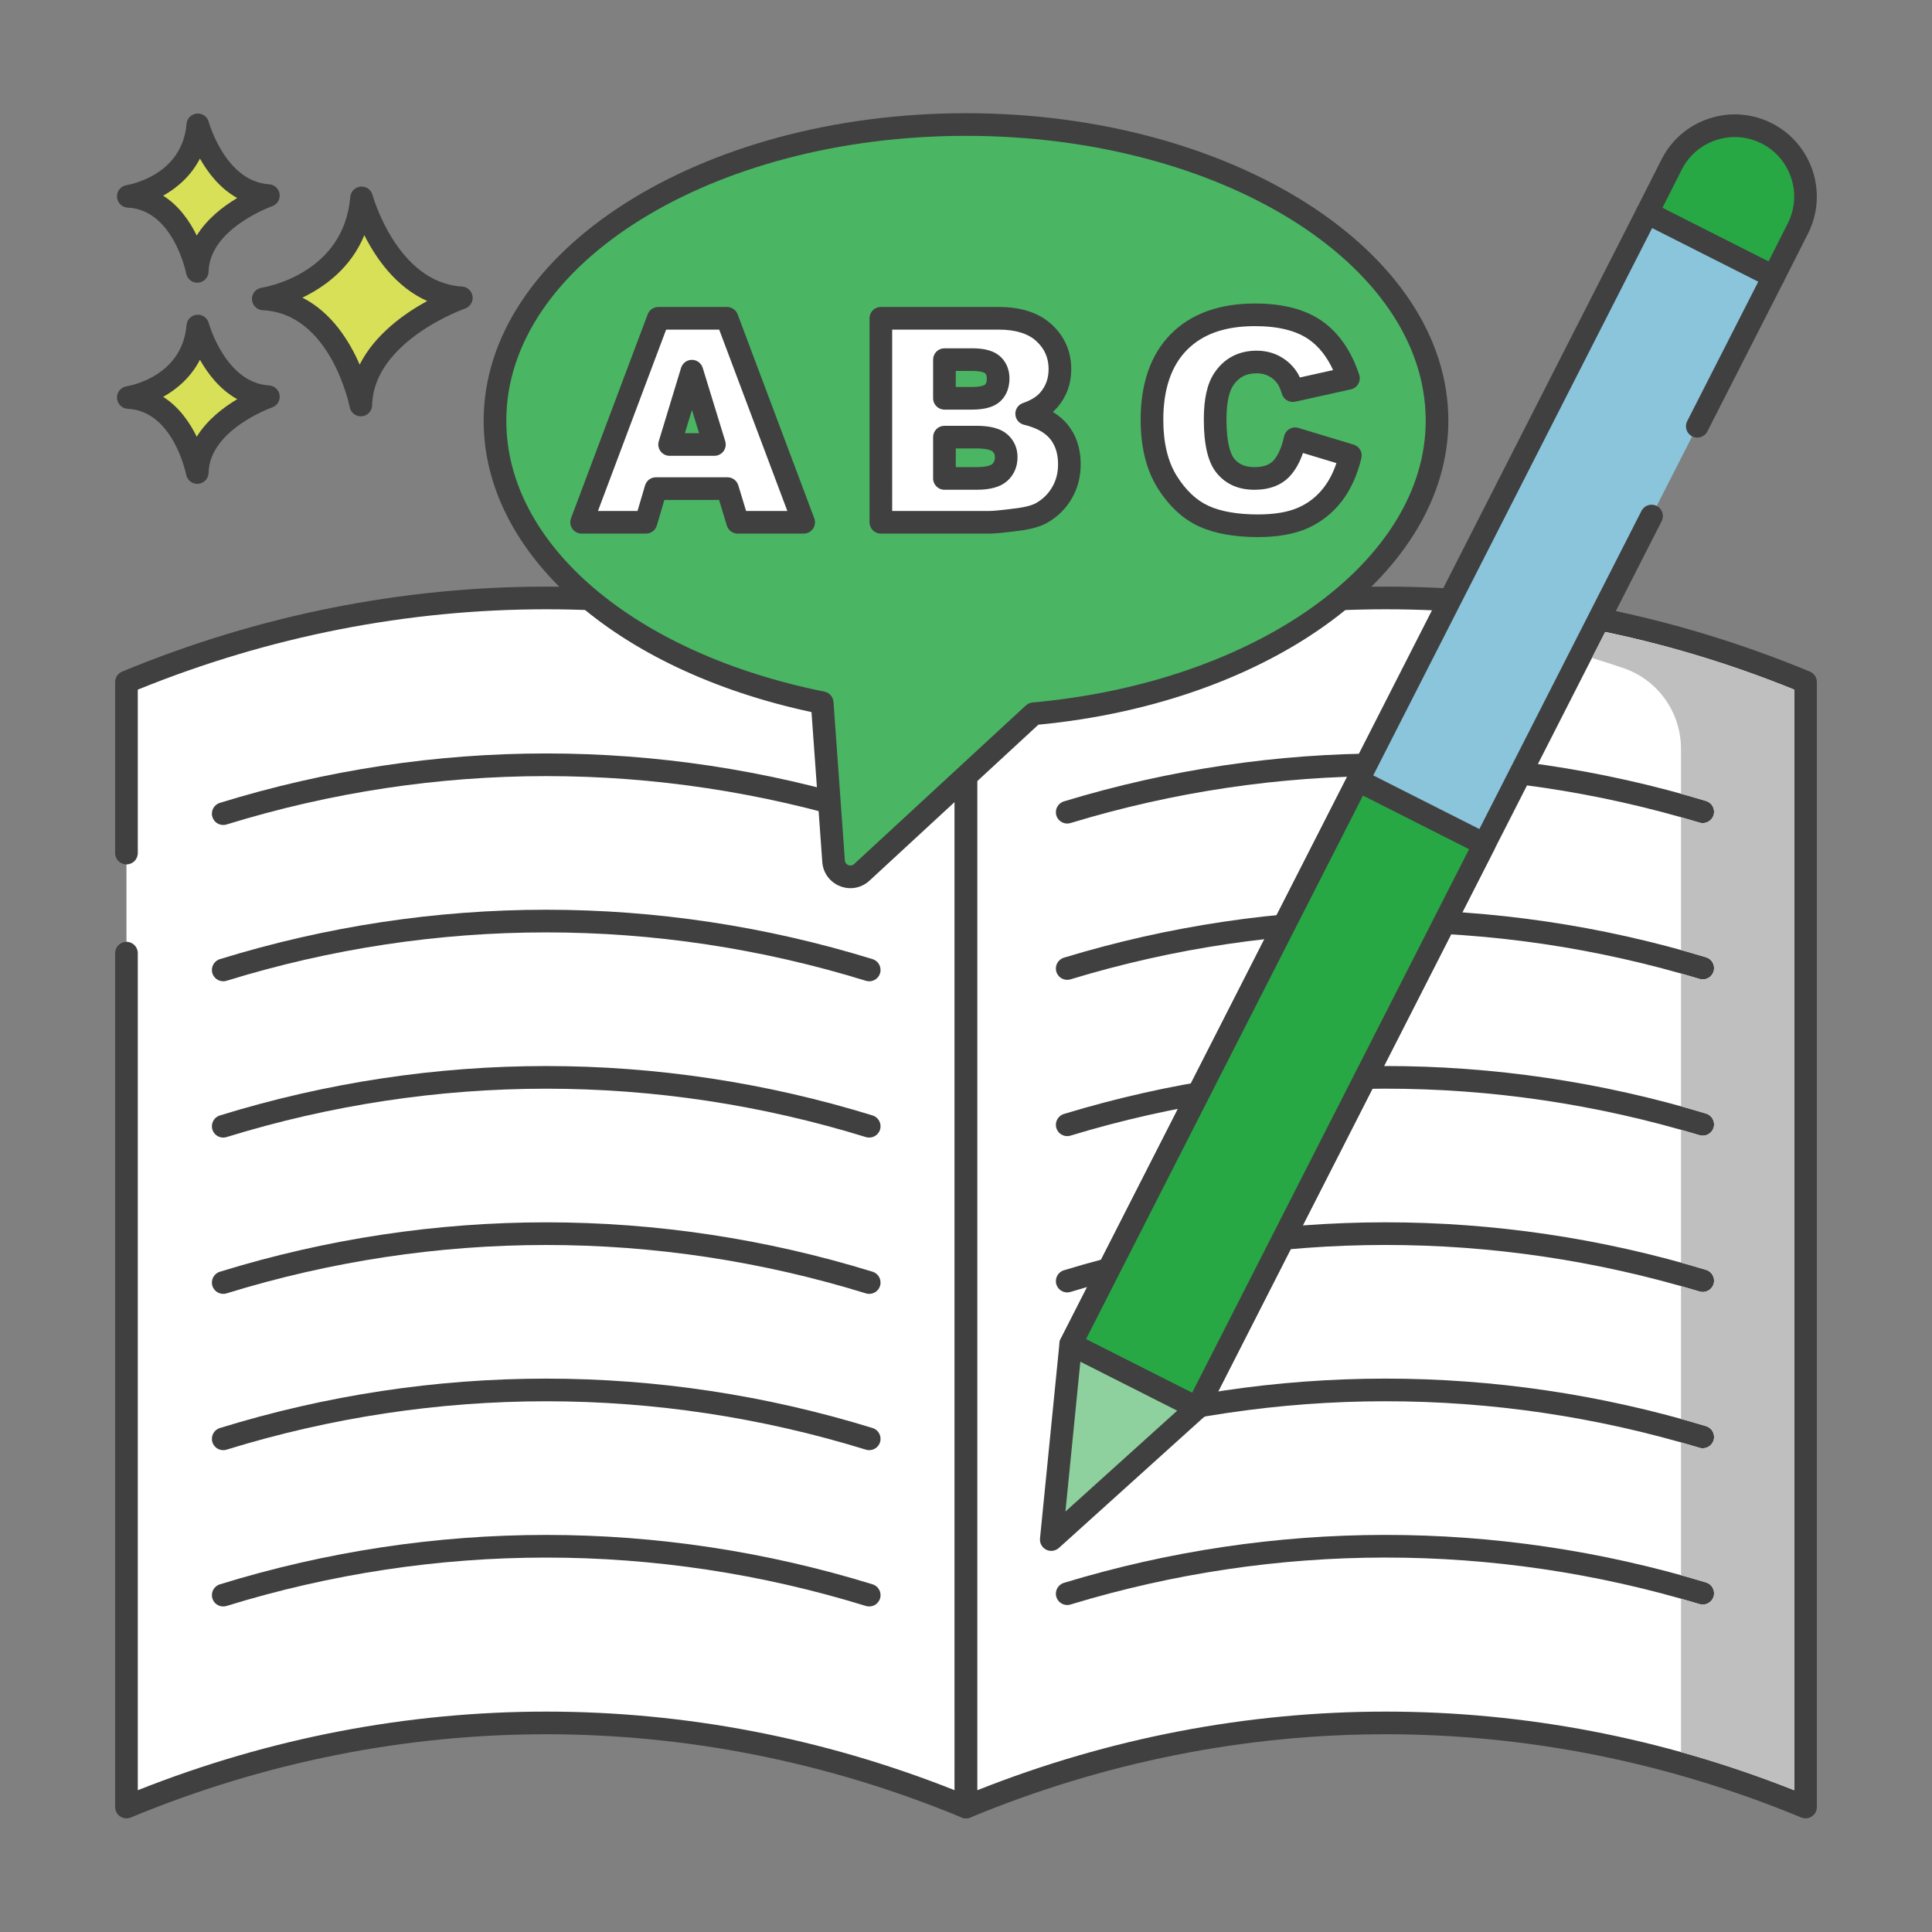 <?xml version="1.0" encoding="UTF-8" standalone="no"?>
<!-- Generator: Adobe Illustrator 22.0.0, SVG Export Plug-In . SVG Version: 6.00 Build 0)  -->

<svg
   version="1.1"
   x="0px"
   y="0px"
   viewBox="0 0 256 256"
   style="enable-background:new 0 0 256 256;"
   xml:space="preserve"
   id="svg3420"
   sodipodi:docname="nlp.svg"
   inkscape:version="1.2.2 (b0a8486541, 2022-12-01)"
   xmlns:inkscape="http://www.inkscape.org/namespaces/inkscape"
   xmlns:sodipodi="http://sodipodi.sourceforge.net/DTD/sodipodi-0.dtd"
   xmlns="http://www.w3.org/2000/svg"
   xmlns:svg="http://www.w3.org/2000/svg"><rect x="0" y="0" width="256" height="256" fill="#808080" stroke="none"/><defs
   id="defs3424" /><sodipodi:namedview
   id="namedview3422"
   pagecolor="#ffffff"
   bordercolor="#000000"
   borderopacity="0.25"
   inkscape:showpageshadow="2"
   inkscape:pageopacity="0.0"
   inkscape:pagecheckerboard="0"
   inkscape:deskcolor="#d1d1d1"
   showgrid="false"
   inkscape:zoom="7.2721008"
   inkscape:cx="100.38365"
   inkscape:cy="31.558969"
   inkscape:window-width="1878"
   inkscape:window-height="1028"
   inkscape:window-x="42"
   inkscape:window-y="20"
   inkscape:window-maximized="1"
   inkscape:current-layer="g3417" />
<style
   type="text/css"
   id="style3242">
	.st0{display:none;}
	.st1{display:inline;}
	.st2{fill:none;stroke:#6B1D1D;stroke-width:0.5;stroke-miterlimit:10;}
	.st3{fill:#3A312A;}
	.st4{fill:#87796F;}
	.st5{fill:#D5DE58;}
	.st6{fill:#695B51;}
	.st7{fill:#FCE8CB;}
	.st8{fill:#F16C7A;}
	.st9{fill:#8AC6DD;}
	.st10{fill:#DECAAD;}
	.st11{fill:#D6DF58;}
	.st12{fill-rule:evenodd;clip-rule:evenodd;fill:#FCE8CB;}
	.st13{fill:#F5978A;}
	.st14{fill:#D7E057;}
	.st15{fill-rule:evenodd;clip-rule:evenodd;fill:#87796F;}
	.st16{fill:#6CA8BF;}
	.st17{fill:#B9C239;}
	.st18{fill:#D34E5C;}
	.st19{fill:#FAE6CA;}
	.st20{fill:#F8E4C8;}
	.st21{fill:#8AC5DC;}
	.st22{fill:#EF6D7A;}
	.st23{fill:#EB6E7A;}
	.st24{fill:#89C4DB;}
	.st25{fill-rule:evenodd;clip-rule:evenodd;fill:#F16C7A;}
	.st26{fill:#F7E3C7;}
	.st27{fill:#F6E2C6;}
	.st28{fill:#ED6E7A;}
	.st29{fill:#8AC3DA;}
	.st30{fill:#D5DC57;}
	.st31{fill-rule:evenodd;clip-rule:evenodd;fill:#D7E057;}
	.st32{fill-rule:evenodd;clip-rule:evenodd;fill:#F8E4C8;}
	.st33{fill:#D4DB56;}
	.st34{fill:#F59689;}
	.st35{fill:#DDC9AC;}
	.st36{fill:#D24E5C;}
	.st37{fill:#6A5C52;}
	.st38{fill:#6CA6BE;}
	.st39{fill:#B8C136;}
	.st40{fill-rule:evenodd;clip-rule:evenodd;fill:#FAE6CA;}
</style>
<g
   id="Layer_2"
   class="st0">
	<g
   class="st1"
   id="g3336">
		<g
   id="g3288">
			<line
   class="st2"
   x1="0"
   y1="4.829"
   x2="256"
   y2="4.829"
   id="line3244" />
			<line
   class="st2"
   x1="0"
   y1="16.56"
   x2="256"
   y2="16.56"
   id="line3246" />
			<line
   class="st2"
   x1="0"
   y1="28.29"
   x2="256"
   y2="28.29"
   id="line3248" />
			<line
   class="st2"
   x1="0"
   y1="40.021"
   x2="256"
   y2="40.021"
   id="line3250" />
			<line
   class="st2"
   x1="0"
   y1="51.751"
   x2="256"
   y2="51.751"
   id="line3252" />
			<line
   class="st2"
   x1="0"
   y1="63.482"
   x2="256"
   y2="63.482"
   id="line3254" />
			<line
   class="st2"
   x1="0"
   y1="75.213"
   x2="256"
   y2="75.213"
   id="line3256" />
			<line
   class="st2"
   x1="0"
   y1="86.943"
   x2="256"
   y2="86.943"
   id="line3258" />
			<line
   class="st2"
   x1="0"
   y1="98.674"
   x2="256"
   y2="98.674"
   id="line3260" />
			<line
   class="st2"
   x1="0"
   y1="110.404"
   x2="256"
   y2="110.404"
   id="line3262" />
			<line
   class="st2"
   x1="0"
   y1="122.135"
   x2="256"
   y2="122.135"
   id="line3264" />
			<line
   class="st2"
   x1="0"
   y1="133.865"
   x2="256"
   y2="133.865"
   id="line3266" />
			<line
   class="st2"
   x1="0"
   y1="145.596"
   x2="256"
   y2="145.596"
   id="line3268" />
			<line
   class="st2"
   x1="0"
   y1="157.326"
   x2="256"
   y2="157.326"
   id="line3270" />
			<line
   class="st2"
   x1="0"
   y1="169.057"
   x2="256"
   y2="169.057"
   id="line3272" />
			<line
   class="st2"
   x1="0"
   y1="180.788"
   x2="256"
   y2="180.788"
   id="line3274" />
			<line
   class="st2"
   x1="0"
   y1="192.518"
   x2="256"
   y2="192.518"
   id="line3276" />
			<line
   class="st2"
   x1="0"
   y1="204.249"
   x2="256"
   y2="204.249"
   id="line3278" />
			<line
   class="st2"
   x1="0"
   y1="215.979"
   x2="256"
   y2="215.979"
   id="line3280" />
			<line
   class="st2"
   x1="0"
   y1="227.71"
   x2="256"
   y2="227.71"
   id="line3282" />
			<line
   class="st2"
   x1="0"
   y1="239.44"
   x2="256"
   y2="239.44"
   id="line3284" />
			<line
   class="st2"
   x1="0"
   y1="251.171"
   x2="256"
   y2="251.171"
   id="line3286" />
		</g>
		<g
   id="g3334">
			<line
   class="st2"
   x1="251.171"
   y1="0"
   x2="251.171"
   y2="256"
   id="line3290" />
			<line
   class="st2"
   x1="239.44"
   y1="0"
   x2="239.44"
   y2="256"
   id="line3292" />
			<line
   class="st2"
   x1="227.71"
   y1="0"
   x2="227.71"
   y2="256"
   id="line3294" />
			<line
   class="st2"
   x1="215.979"
   y1="0"
   x2="215.979"
   y2="256"
   id="line3296" />
			<line
   class="st2"
   x1="204.249"
   y1="0"
   x2="204.249"
   y2="256"
   id="line3298" />
			<line
   class="st2"
   x1="192.518"
   y1="0"
   x2="192.518"
   y2="256"
   id="line3300" />
			<line
   class="st2"
   x1="180.787"
   y1="0"
   x2="180.787"
   y2="256"
   id="line3302" />
			<line
   class="st2"
   x1="169.057"
   y1="0"
   x2="169.057"
   y2="256"
   id="line3304" />
			<line
   class="st2"
   x1="157.326"
   y1="0"
   x2="157.326"
   y2="256"
   id="line3306" />
			<line
   class="st2"
   x1="145.596"
   y1="0"
   x2="145.596"
   y2="256"
   id="line3308" />
			<line
   class="st2"
   x1="133.865"
   y1="0"
   x2="133.865"
   y2="256"
   id="line3310" />
			<line
   class="st2"
   x1="122.135"
   y1="0"
   x2="122.135"
   y2="256"
   id="line3312" />
			<line
   class="st2"
   x1="110.404"
   y1="0"
   x2="110.404"
   y2="256"
   id="line3314" />
			<line
   class="st2"
   x1="98.674"
   y1="0"
   x2="98.674"
   y2="256"
   id="line3316" />
			<line
   class="st2"
   x1="86.943"
   y1="0"
   x2="86.943"
   y2="256"
   id="line3318" />
			<line
   class="st2"
   x1="75.212"
   y1="0"
   x2="75.212"
   y2="256"
   id="line3320" />
			<line
   class="st2"
   x1="63.482"
   y1="0"
   x2="63.482"
   y2="256"
   id="line3322" />
			<line
   class="st2"
   x1="51.751"
   y1="0"
   x2="51.751"
   y2="256"
   id="line3324" />
			<line
   class="st2"
   x1="40.021"
   y1="0"
   x2="40.021"
   y2="256"
   id="line3326" />
			<line
   class="st2"
   x1="28.29"
   y1="0"
   x2="28.29"
   y2="256"
   id="line3328" />
			<line
   class="st2"
   x1="16.56"
   y1="0"
   x2="16.56"
   y2="256"
   id="line3330" />
			<line
   class="st2"
   x1="4.829"
   y1="0"
   x2="4.829"
   y2="256"
   id="line3332" />
		</g>
	</g>
</g>
<g
   id="Layer_1">
	<g
   id="g3417">
		<path
   class="st19"
   d="M16.757,126.295V239.44c35.613-14.751,75.628-14.751,111.241,0V90.375    c-35.613-14.752-75.628-14.752-111.241,0v22.664V126.295z"
   id="path3339"
   style="fill:#ffffff" />
		<path
   class="st3"
   d="M127.998,240.94c-0.194,0-0.389-0.038-0.574-0.114c-35.497-14.704-74.596-14.704-110.093,0    c-0.464,0.191-0.992,0.14-1.408-0.139c-0.416-0.278-0.666-0.746-0.666-1.247V126.295c0-0.829,0.671-1.5,1.5-1.5    c0.829,0,1.5,0.671,1.5,1.5v110.918c34.989-13.889,73.252-13.889,108.241,0V91.381c-34.942-14.198-73.299-14.198-108.241,0v21.658    c0,0.829-0.671,1.5-1.5,1.5c-0.829,0-1.5-0.671-1.5-1.5V90.375c0-0.607,0.365-1.154,0.926-1.386    c36.238-15.011,76.151-15.011,112.39,0c0.56,0.232,0.925,0.779,0.925,1.386V239.44c0,0.501-0.25,0.969-0.666,1.247    C128.581,240.855,128.291,240.94,127.998,240.94z"
   id="path3341"
   style="fill:#404040" />
		<path
   class="st19"
   d="M239.243,90.375c-35.613-14.752-75.628-14.752-111.241,0c0,49.689,0,99.377,0,149.065    c35.613-14.751,75.628-14.751,111.241,0C239.243,189.752,239.243,140.064,239.243,90.375z"
   id="path3343"
   style="fill:#ffffff" />
		<path
   class="st3"
   d="M239.243,240.94c-0.194,0-0.39-0.038-0.574-0.114c-35.495-14.703-74.595-14.704-110.093,0    c-0.464,0.191-0.991,0.14-1.408-0.139c-0.417-0.278-0.667-0.746-0.667-1.247V90.375c0-0.607,0.365-1.154,0.926-1.386    c36.241-15.011,76.153-15.01,112.39,0c0.561,0.232,0.926,0.779,0.926,1.386V239.44c0,0.501-0.25,0.969-0.667,1.247    C239.826,240.855,239.535,240.94,239.243,240.94z M129.502,91.381v145.832c34.989-13.889,73.252-13.888,108.241,0V91.381    C202.801,77.183,164.444,77.183,129.502,91.381z"
   id="path3345"
   style="fill:#404040" />
		<path
   class="st3"
   d="M29.577,212.865c-0.641,0-1.234-0.414-1.433-1.058c-0.245-0.791,0.199-1.631,0.991-1.875    c28.282-8.728,58.188-8.727,86.484-0.001c0.792,0.244,1.236,1.084,0.992,1.876c-0.244,0.792-1.085,1.237-1.875,0.992    c-27.718-8.549-57.012-8.548-84.716-0.001C29.873,212.843,29.724,212.865,29.577,212.865z"
   id="path3347"
   style="fill:#404040" />
		<path
   class="st3"
   d="M141.409,212.672c-0.643,0-1.237-0.417-1.435-1.064c-0.24-0.793,0.207-1.63,0.999-1.871    c27.818-8.453,57.241-8.471,85.089-0.056c0.793,0.24,1.242,1.077,1.002,1.87c-0.239,0.794-1.081,1.241-1.869,1.002    c-27.279-8.244-56.101-8.225-83.349,0.054C141.701,212.651,141.554,212.672,141.409,212.672z"
   id="path3349"
   style="fill:#404040" />
		<path
   class="st3"
   d="M115.178,192.155c-0.146,0-0.295-0.021-0.442-0.067c-27.718-8.549-57.012-8.548-84.716,0    c-0.791,0.244-1.631-0.2-1.876-0.991c-0.245-0.792,0.199-1.631,0.991-1.876c28.282-8.728,58.188-8.727,86.484,0    c0.792,0.244,1.236,1.084,0.992,1.875C116.413,191.741,115.819,192.155,115.178,192.155z"
   id="path3351"
   style="fill:#404040" />
		<path
   class="st3"
   d="M141.409,191.962c-0.643,0-1.237-0.417-1.435-1.064c-0.24-0.793,0.207-1.63,0.999-1.871    c27.817-8.452,57.24-8.471,85.089-0.056c0.793,0.24,1.242,1.077,1.002,1.87c-0.239,0.794-1.081,1.239-1.869,1.002    c-27.279-8.243-56.101-8.224-83.349,0.054C141.701,191.941,141.554,191.962,141.409,191.962z"
   id="path3353"
   style="fill:#404040" />
		<path
   class="st3"
   d="M115.178,171.446c-0.146,0-0.295-0.021-0.442-0.067c-27.718-8.549-57.012-8.548-84.716-0.001    c-0.791,0.244-1.631-0.199-1.876-0.991c-0.245-0.791,0.199-1.631,0.991-1.875c28.282-8.728,58.188-8.727,86.484-0.001    c0.792,0.244,1.236,1.084,0.992,1.876C116.413,171.032,115.819,171.446,115.178,171.446z"
   id="path3355"
   style="fill:#404040" />
		<path
   class="st3"
   d="M141.409,171.252c-0.643,0-1.237-0.417-1.435-1.064c-0.24-0.793,0.207-1.63,0.999-1.871    c27.818-8.453,57.241-8.471,85.089-0.056c0.793,0.24,1.242,1.077,1.002,1.87c-0.239,0.794-1.081,1.24-1.869,1.002    c-27.279-8.244-56.101-8.225-83.349,0.054C141.701,171.231,141.554,171.252,141.409,171.252z"
   id="path3357"
   style="fill:#404040" />
		<path
   class="st3"
   d="M29.577,150.736c-0.641,0-1.234-0.414-1.433-1.058c-0.245-0.792,0.199-1.631,0.991-1.876    c28.282-8.727,58.188-8.727,86.484,0c0.792,0.244,1.236,1.084,0.992,1.875c-0.244,0.792-1.085,1.237-1.875,0.992    c-27.718-8.549-57.012-8.548-84.716,0C29.873,150.714,29.724,150.736,29.577,150.736z"
   id="path3359"
   style="fill:#404040" />
		<path
   class="st3"
   d="M141.409,150.542c-0.643,0-1.237-0.417-1.435-1.064c-0.24-0.792,0.207-1.63,0.999-1.871    c27.818-8.452,57.241-8.47,85.089-0.056c0.793,0.24,1.242,1.077,1.002,1.87c-0.239,0.794-1.081,1.239-1.869,1.002    c-27.279-8.243-56.101-8.224-83.349,0.054C141.701,150.521,141.554,150.542,141.409,150.542z"
   id="path3361"
   style="fill:#404040" />
		<path
   class="st3"
   d="M115.178,130.026c-0.146,0-0.295-0.021-0.442-0.067c-27.718-8.549-57.012-8.548-84.716-0.001    c-0.791,0.244-1.631-0.2-1.876-0.991c-0.245-0.792,0.199-1.631,0.991-1.876c28.282-8.728,58.188-8.727,86.484,0    c0.792,0.244,1.236,1.084,0.992,1.876C116.413,129.612,115.819,130.026,115.178,130.026z"
   id="path3363"
   style="fill:#404040" />
		<path
   class="st3"
   d="M141.409,129.833c-0.643,0-1.237-0.417-1.435-1.064c-0.24-0.793,0.207-1.63,0.999-1.871    c27.818-8.453,57.241-8.471,85.089-0.056c0.793,0.24,1.242,1.077,1.002,1.87c-0.239,0.794-1.081,1.24-1.869,1.002    c-27.279-8.244-56.101-8.225-83.349,0.054C141.701,129.812,141.554,129.833,141.409,129.833z"
   id="path3365"
   style="fill:#404040" />
		<path
   class="st3"
   d="M115.178,109.317c-0.146,0-0.295-0.021-0.442-0.067c-27.718-8.549-57.012-8.548-84.716-0.001    c-0.791,0.244-1.631-0.199-1.876-0.991c-0.245-0.791,0.199-1.631,0.991-1.875c28.282-8.728,58.188-8.727,86.484-0.001    c0.792,0.244,1.236,1.084,0.992,1.876C116.413,108.903,115.819,109.317,115.178,109.317z"
   id="path3367"
   style="fill:#404040" />
		<path
   class="st3"
   d="M141.409,109.123c-0.643,0-1.237-0.417-1.435-1.064c-0.24-0.792,0.207-1.63,0.999-1.871    c27.817-8.452,57.24-8.471,85.089-0.057c0.793,0.24,1.242,1.077,1.002,1.87c-0.239,0.793-1.081,1.239-1.869,1.002    c-27.279-8.243-56.101-8.224-83.349,0.055C141.701,109.103,141.554,109.123,141.409,109.123z"
   id="path3369"
   style="fill:#404040" />
		<path
   class="st14"
   d="M47.911,26.22c0,0,3.408,12.659,13.222,13.246c0,0-13.1,4.525-13.321,14.202c0,0-2.579-13.572-12.925-14.059    C34.887,39.609,46.937,37.784,47.911,26.22z"
   id="path3371" />
		<path
   class="st3"
   d="M47.811,55.167c-0.713,0-1.335-0.506-1.472-1.217c-0.024-0.124-2.495-12.417-11.523-12.842    c-0.77-0.037-1.388-0.651-1.428-1.421c-0.04-0.771,0.511-1.445,1.273-1.561c0.441-0.069,10.894-1.817,11.754-12.033    c0.061-0.725,0.634-1.301,1.359-1.367c0.737-0.062,1.393,0.399,1.583,1.101c0.032,0.116,3.259,11.626,11.864,12.141    c0.714,0.043,1.297,0.584,1.396,1.292c0.098,0.708-0.319,1.388-0.994,1.623c-0.121,0.042-12.118,4.311-12.313,12.819    c-0.018,0.767-0.61,1.396-1.374,1.46C47.895,55.166,47.852,55.167,47.811,55.167z M40.07,39.438    c3.878,1.969,6.23,5.746,7.587,8.876c2.026-4.021,5.941-6.787,8.949-8.427c-4.134-1.842-6.783-5.651-8.333-8.722    C46.478,35.525,43,38.033,40.07,39.438z"
   id="path3373"
   style="fill:#404040" />
		<path
   class="st14"
   d="M26.212,43.2c0,0,2.411,8.954,9.352,9.369c0,0-9.266,3.201-9.422,10.045c0,0-1.824-9.6-9.142-9.944    C17,52.671,25.524,51.38,26.212,43.2z"
   id="path3375" />
		<path
   class="st3"
   d="M26.141,64.115c-0.713,0-1.337-0.507-1.472-1.22c-0.016-0.082-1.704-8.442-7.739-8.726    c-0.771-0.037-1.388-0.651-1.428-1.421c-0.04-0.771,0.511-1.445,1.273-1.561c0.296-0.047,7.364-1.243,7.942-8.114    c0.061-0.726,0.635-1.303,1.36-1.368c0.729-0.068,1.392,0.399,1.582,1.101l0,0c0.021,0.079,2.228,7.92,7.994,8.265    c0.714,0.043,1.299,0.584,1.396,1.293c0.098,0.709-0.32,1.388-0.996,1.622c-0.081,0.028-8.282,2.952-8.413,8.662    c-0.018,0.767-0.611,1.397-1.376,1.461C26.224,64.114,26.182,64.115,26.141,64.115z M21.622,52.587    c2.107,1.333,3.523,3.395,4.447,5.28c1.376-2.232,3.515-3.872,5.365-4.972c-2.287-1.27-3.884-3.35-4.941-5.224    C25.319,49.958,23.478,51.546,21.622,52.587z"
   id="path3377"
   style="fill:#404040" />
		<path
   class="st14"
   d="M26.212,16.543c0,0,2.411,8.954,9.352,9.37c0,0-9.266,3.201-9.422,10.045c0,0-1.824-9.6-9.142-9.944    C17,26.014,25.524,24.722,26.212,16.543z"
   id="path3379" />
		<path
   class="st3"
   d="M26.141,37.458c-0.713,0-1.337-0.507-1.472-1.22c-0.016-0.082-1.704-8.442-7.739-8.726    c-0.771-0.037-1.388-0.651-1.428-1.421c-0.04-0.77,0.511-1.445,1.273-1.56c0.296-0.047,7.364-1.243,7.942-8.114    c0.061-0.726,0.635-1.303,1.36-1.368c0.729-0.062,1.392,0.399,1.582,1.102l0,0c0.021,0.079,2.228,7.92,7.994,8.265    c0.714,0.043,1.299,0.584,1.396,1.293c0.098,0.709-0.32,1.388-0.996,1.622c-0.081,0.028-8.282,2.952-8.413,8.662    c-0.018,0.767-0.611,1.397-1.376,1.461C26.224,37.457,26.182,37.458,26.141,37.458z M21.622,25.93    c2.107,1.332,3.523,3.394,4.447,5.28c1.376-2.232,3.515-3.872,5.365-4.972c-2.287-1.27-3.884-3.35-4.941-5.224    C25.319,23.3,23.478,24.889,21.622,25.93z"
   id="path3381"
   style="fill:#404040" />
		<path
   class="st22"
   d="M234.998,36.669l3.235-6.4c2.336-4.622,0.483-10.263-4.139-12.599l0,0    c-4.622-2.336-10.263-0.483-12.599,4.139l-3.235,6.4L234.998,36.669z"
   id="path3383"
   style="fill:#28a745" />
		<path
   class="st3"
   d="M234.998,38.169c-0.232,0-0.465-0.054-0.677-0.161l-16.738-8.46c-0.355-0.18-0.624-0.493-0.748-0.871    c-0.124-0.378-0.094-0.79,0.086-1.145l3.235-6.4c1.311-2.593,3.553-4.52,6.312-5.427c2.76-0.908,5.709-0.684,8.302,0.626    c5.353,2.706,7.506,9.262,4.801,14.615l-3.234,6.4c-0.18,0.355-0.493,0.624-0.871,0.749    C235.313,38.145,235.155,38.169,234.998,38.169z M220.275,27.547l14.061,7.107l2.558-5.062c1.959-3.877,0.399-8.625-3.477-10.583    c-1.877-0.949-4.013-1.11-6.012-0.454c-1.999,0.657-3.622,2.053-4.571,3.931L220.275,27.547z"
   id="path3385"
   style="fill:#404040" />
		<polygon
   class="st21"
   points="224.9,56.487 234.998,36.669 218.26,28.209 141.878,178.109 158.615,186.569 218.841,68.378   "
   id="polygon3387" />
		<path
   class="st3"
   d="M158.614,188.07c-0.228,0-0.459-0.052-0.676-0.162l-16.737-8.46c-0.355-0.18-0.625-0.494-0.749-0.873    c-0.124-0.379-0.092-0.791,0.089-1.147l76.382-149.9c0.376-0.736,1.275-1.031,2.014-0.658l16.738,8.46    c0.355,0.18,0.625,0.494,0.749,0.873c0.124,0.379,0.092,0.791-0.089,1.147l-10.099,19.817c-0.377,0.739-1.282,1.031-2.018,0.655    c-0.738-0.376-1.032-1.279-0.656-2.018l9.416-18.477l-14.061-7.106l-75.02,147.227l14.061,7.106l59.546-116.859    c0.377-0.739,1.281-1.031,2.018-0.655c0.738,0.376,1.032,1.279,0.656,2.018l-60.226,118.191    C159.686,187.77,159.16,188.07,158.614,188.07z"
   id="path3389"
   style="fill:#404040" />
		<polygon
   class="st22"
   points="179.944,103.405 141.878,178.109 158.615,186.569 196.681,111.865   "
   id="polygon3391"
   style="fill:#28a745" />
		<path
   class="st3"
   d="M158.614,188.07c-0.228,0-0.459-0.052-0.676-0.162l-16.737-8.46c-0.355-0.18-0.625-0.494-0.749-0.873    c-0.124-0.379-0.092-0.791,0.089-1.147l38.065-74.704c0.376-0.737,1.275-1.03,2.014-0.658l16.738,8.46    c0.355,0.18,0.625,0.494,0.749,0.873c0.124,0.379,0.092,0.791-0.089,1.147l-38.066,74.705    C159.686,187.77,159.16,188.07,158.614,188.07z M143.897,177.45l14.061,7.106l36.704-72.032l-14.061-7.106L143.897,177.45z"
   id="path3393"
   style="fill:#404040" />
		<polygon
   class="st11"
   points="158.615,186.569 141.878,178.109 139.298,204   "
   id="polygon3395"
   style="fill:#8fd19e" />
		<path
   class="st3"
   d="M139.299,205.5c-0.23,0-0.462-0.053-0.677-0.161c-0.553-0.28-0.877-0.871-0.816-1.488l2.579-25.891    c0.049-0.492,0.337-0.928,0.771-1.166c0.434-0.238,0.957-0.247,1.398-0.024l16.737,8.46c0.441,0.223,0.744,0.649,0.81,1.14    c0.066,0.49-0.114,0.981-0.481,1.313l-19.316,17.431C140.021,205.368,139.662,205.5,139.299,205.5z M143.153,180.435l-1.977,19.85    l14.809-13.364L143.153,180.435z"
   id="path3397"
   style="fill:#404040" />
		<path
   class="st22"
   d="M190.413,55.743C190.413,34.07,162.47,16.5,128,16.5c-34.47,0-62.413,17.57-62.413,39.243    c0,17.494,18.209,32.308,43.357,37.373l1.51,20.998c0.134,1.864,2.364,2.746,3.737,1.478l22.754-21.014    C167.175,91.85,190.413,75.506,190.413,55.743z"
   id="path3399"
   style="fill:#4ab563" />
		<path
   class="st3"
   d="M112.688,117.689c-0.463,0-0.931-0.087-1.382-0.266c-1.345-0.532-2.245-1.758-2.349-3.201l-1.429-19.868    c-26.035-5.576-43.442-20.998-43.442-38.611C64.087,33.277,92.758,15,128,15c35.242,0,63.913,18.277,63.913,40.743    c0,20.06-23.316,37.319-54.323,40.282l-22.381,20.669C114.503,117.347,113.606,117.689,112.688,117.689z M128,18    c-33.587,0-60.913,16.932-60.913,37.743c0,16.396,16.94,30.824,42.153,35.902c0.661,0.133,1.151,0.691,1.2,1.363l1.51,20.999    c0.03,0.413,0.332,0.576,0.46,0.626c0.128,0.052,0.46,0.139,0.764-0.143l22.754-21.014c0.243-0.224,0.554-0.362,0.883-0.392    c29.703-2.681,52.103-18.734,52.103-37.341C188.913,34.932,161.588,18,128,18z"
   id="path3401"
   style="fill:#404040" />
		<path
   class="st4"
   d="M96.394,64.743h-9.482l-1.317,4.462h-8.528l10.159-27.028h9.11l10.156,27.028h-8.746L96.394,64.743z     M94.662,58.898l-2.983-9.716l-2.952,9.716H94.662z"
   id="path3403"
   style="fill:#ffffff" />
		<path
   class="st3"
   d="M106.493,70.704h-8.746c-0.661,0-1.244-0.433-1.436-1.065l-1.03-3.396h-7.248l-0.999,3.386    c-0.188,0.638-0.774,1.075-1.439,1.075h-8.528c-0.492,0-0.953-0.241-1.233-0.646c-0.28-0.405-0.344-0.921-0.171-1.382    l10.159-27.028c0.22-0.585,0.779-0.972,1.404-0.972h9.11c0.625,0,1.185,0.387,1.404,0.972l10.156,27.028    c0.173,0.461,0.109,0.977-0.171,1.382C107.446,70.463,106.985,70.704,106.493,70.704z M98.859,67.704h5.467l-9.029-24.028h-7.033    l-9.031,24.028h5.241l0.999-3.386c0.188-0.638,0.773-1.075,1.438-1.075h9.481c0.661,0,1.244,0.433,1.436,1.065L98.859,67.704z     M94.662,60.398h-5.935c-0.475,0-0.922-0.225-1.205-0.607c-0.283-0.381-0.368-0.875-0.23-1.329l2.952-9.716    c0.191-0.631,0.773-1.063,1.433-1.064c0.001,0,0.002,0,0.002,0c0.659,0,1.241,0.43,1.434,1.06l2.983,9.716    c0.14,0.455,0.055,0.949-0.228,1.332C95.585,60.172,95.138,60.398,94.662,60.398z M90.75,57.398h1.882l-0.946-3.081L90.75,57.398z    "
   id="path3405"
   style="fill:#404040" />
		<path
   class="st4"
   d="M116.717,42.176h15.634c2.606,0,4.606,0.646,6.001,1.936c1.395,1.29,2.093,2.888,2.093,4.793    c0,1.598-0.498,2.968-1.494,4.111c-0.663,0.762-1.635,1.364-2.912,1.806c1.942,0.468,3.371,1.27,4.286,2.406    c0.916,1.137,1.374,2.566,1.374,4.286c0,1.401-0.326,2.661-0.977,3.779c-0.652,1.119-1.543,2.003-2.673,2.655    c-0.701,0.406-1.758,0.7-3.171,0.885c-1.881,0.246-3.129,0.369-3.742,0.369h-14.417V42.176z M125.142,52.777h3.632    c1.303,0,2.209-0.224,2.72-0.673c0.51-0.448,0.765-1.097,0.765-1.945c0-0.787-0.255-1.401-0.765-1.844    c-0.51-0.442-1.398-0.664-2.664-0.664h-3.688V52.777z M125.142,63.397h4.258c1.438,0,2.452-0.255,3.042-0.765    c0.591-0.51,0.885-1.195,0.885-2.056c0-0.799-0.292-1.441-0.876-1.927c-0.584-0.485-1.607-0.728-3.07-0.728h-4.24V63.397z"
   id="path3407"
   style="fill:#ffffff" />
		<path
   class="st3"
   d="M131.134,70.704h-14.417c-0.829,0-1.5-0.671-1.5-1.5V42.176c0-0.829,0.671-1.5,1.5-1.5h15.634    c2.982,0,5.344,0.786,7.02,2.335c1.708,1.58,2.574,3.563,2.574,5.895c0,1.962-0.627,3.677-1.863,5.097    c-0.177,0.204-0.371,0.398-0.58,0.583c0.794,0.474,1.459,1.042,1.992,1.704c1.131,1.405,1.705,3.163,1.705,5.227    c0,1.662-0.397,3.187-1.18,4.534c-0.783,1.343-1.867,2.419-3.222,3.2c-0.881,0.51-2.1,0.861-3.727,1.073    C133.108,70.579,131.82,70.704,131.134,70.704z M118.217,67.704h12.917c0.376,0,1.297-0.062,3.549-0.356    c1.506-0.196,2.253-0.487,2.614-0.696c0.91-0.525,1.606-1.215,2.129-2.112c0.52-0.893,0.772-1.882,0.772-3.023    c0-1.381-0.341-2.475-1.042-3.346c-0.698-0.867-1.865-1.502-3.47-1.889c-0.647-0.156-1.114-0.721-1.146-1.386    c-0.032-0.666,0.378-1.272,1.008-1.49c1.021-0.354,1.785-0.815,2.271-1.374c0.758-0.87,1.126-1.892,1.126-3.126    c0-1.482-0.527-2.689-1.611-3.692c-1.103-1.02-2.779-1.537-4.982-1.537h-14.134V67.704z M129.4,64.896h-4.258    c-0.829,0-1.5-0.671-1.5-1.5v-5.476c0-0.829,0.671-1.5,1.5-1.5h4.239c1.841,0,3.159,0.352,4.029,1.075    c0.927,0.771,1.417,1.836,1.417,3.08c0,1.294-0.486,2.398-1.406,3.191C132.546,64.526,131.229,64.896,129.4,64.896z     M126.643,61.896h2.758c1.484,0,1.952-0.305,2.06-0.399c0.184-0.158,0.368-0.389,0.368-0.922c0-0.435-0.161-0.628-0.335-0.772    c-0.076-0.064-0.539-0.382-2.111-0.382h-2.739V61.896z M128.774,54.277h-3.631c-0.829,0-1.5-0.671-1.5-1.5v-5.125    c0-0.829,0.671-1.5,1.5-1.5h3.687c1.653,0,2.846,0.337,3.646,1.03c0.586,0.51,1.282,1.438,1.282,2.978    c0,1.611-0.692,2.559-1.273,3.07C131.684,53.935,130.47,54.277,128.774,54.277z M126.643,51.277h2.131    c1.374,0,1.715-0.288,1.73-0.3c0.062-0.055,0.255-0.225,0.255-0.818c0-0.496-0.168-0.642-0.249-0.712    c-0.033-0.028-0.379-0.295-1.68-0.295h-2.187V51.277z"
   id="path3409"
   style="fill:#404040" />
		<path
   class="st4"
   d="M171.613,58.142l7.319,2.213c-0.492,2.053-1.266,3.767-2.323,5.144c-1.057,1.377-2.369,2.415-3.936,3.116    c-1.567,0.701-3.561,1.051-5.982,1.051c-2.938,0-5.337-0.427-7.2-1.281c-1.862-0.854-3.469-2.355-4.821-4.504    c-1.352-2.15-2.028-4.901-2.028-8.255c0-4.471,1.189-7.907,3.567-10.308c2.379-2.402,5.743-3.602,10.094-3.602    c3.404,0,6.081,0.689,8.03,2.065c1.948,1.377,3.395,3.491,4.341,6.342l-7.374,1.641c-0.259-0.823-0.529-1.426-0.811-1.807    c-0.468-0.639-1.04-1.131-1.715-1.475c-0.676-0.344-1.432-0.516-2.268-0.516c-1.893,0-3.343,0.761-4.351,2.283    c-0.763,1.129-1.144,2.903-1.144,5.322c0,2.995,0.455,5.049,1.365,6.16c0.91,1.111,2.188,1.667,3.835,1.667    c1.598,0,2.805-0.448,3.623-1.346C170.651,61.154,171.245,59.851,171.613,58.142z"
   id="path3411"
   style="fill:#ffffff" />
		<path
   class="st3"
   d="M166.691,71.165c-3.141,0-5.773-0.477-7.825-1.417c-2.122-0.973-3.961-2.678-5.466-5.069    c-1.498-2.383-2.258-5.428-2.258-9.053c0-4.859,1.347-8.682,4.002-11.364c2.659-2.685,6.414-4.046,11.159-4.046    c3.705,0,6.697,0.787,8.895,2.34c2.207,1.559,3.855,3.946,4.9,7.094c0.134,0.403,0.09,0.843-0.119,1.212    c-0.209,0.369-0.564,0.632-0.978,0.725l-7.374,1.641c-0.757,0.163-1.525-0.271-1.757-1.015c-0.282-0.897-0.504-1.253-0.587-1.364    c-0.335-0.457-0.723-0.792-1.189-1.031c-0.467-0.237-0.985-0.353-1.587-0.353c-1.387,0-2.372,0.512-3.1,1.612    c-0.413,0.611-0.895,1.875-0.895,4.493c0,3.442,0.643,4.741,1.026,5.209c0.623,0.762,1.473,1.117,2.673,1.117    c1.167,0,1.99-0.28,2.516-0.856c0.631-0.693,1.109-1.775,1.421-3.215c0.088-0.409,0.344-0.763,0.705-0.976    c0.359-0.213,0.795-0.266,1.194-0.144l7.319,2.212c0.761,0.23,1.21,1.013,1.025,1.786c-0.54,2.25-1.412,4.171-2.593,5.708    c-1.205,1.57-2.724,2.772-4.513,3.571C171.533,70.768,169.314,71.165,166.691,71.165z M166.304,43.215    c-3.971,0-6.924,1.033-9.028,3.158c-2.079,2.099-3.133,5.212-3.133,9.252c0,3.051,0.605,5.56,1.797,7.456    c1.188,1.888,2.594,3.214,4.177,3.939c1.657,0.759,3.869,1.145,6.575,1.145c2.198,0,4.005-0.31,5.37-0.92    c1.349-0.603,2.446-1.472,3.358-2.66c0.686-0.892,1.243-1.972,1.665-3.222l-4.436-1.34c-0.422,1.237-0.993,2.255-1.705,3.038    c-1.111,1.219-2.703,1.836-4.733,1.836c-2.11,0-3.791-0.746-4.995-2.216c-1.146-1.401-1.704-3.727-1.704-7.11    c0-2.75,0.458-4.765,1.401-6.161c1.272-1.922,3.209-2.944,5.594-2.944c1.07,0,2.062,0.229,2.947,0.679    c0.885,0.45,1.64,1.098,2.246,1.926c0.19,0.258,0.371,0.572,0.543,0.946l4.399-0.979c-0.803-1.755-1.867-3.108-3.175-4.032    C171.786,43.817,169.376,43.215,166.304,43.215z"
   id="path3413"
   style="fill:#404040" />
		<path
   class="st10"
   d="M212.69,83.75l-1.75,3.43c1.398,0.426,2.791,0.877,4.181,1.351c4.563,1.558,7.619,5.865,7.619,10.686v5.963    c1.11,0.3,2.22,0.62,3.32,0.95c0.8,0.24,1.24,1.08,1,1.87c-0.23,0.79-1.08,1.24-1.86,1c-0.82-0.25-1.64-0.49-2.46-0.71v17.59    c1.11,0.31,2.22,0.63,3.32,0.96c0.8,0.24,1.24,1.08,1,1.87c-0.23,0.8-1.08,1.24-1.86,1c-0.82-0.25-1.64-0.49-2.46-0.72v17.6    c1.11,0.31,2.22,0.63,3.32,0.96c0.8,0.24,1.24,1.08,1,1.87c-0.23,0.79-1.08,1.24-1.86,1c-0.82-0.25-1.64-0.49-2.46-0.72v17.6    c1.11,0.31,2.22,0.63,3.32,0.96c0.8,0.24,1.24,1.08,1,1.87c-0.23,0.79-1.08,1.24-1.86,1c-0.82-0.25-1.64-0.49-2.46-0.71v17.59    c1.11,0.31,2.22,0.63,3.32,0.96c0.8,0.24,1.24,1.08,1,1.87c-0.23,0.79-1.08,1.24-1.86,1c-0.82-0.25-1.64-0.49-2.46-0.71v17.59    c1.11,0.31,2.22,0.63,3.32,0.96c0.8,0.24,1.24,1.08,1,1.87c-0.23,0.79-1.08,1.24-1.86,1c-0.82-0.25-1.64-0.49-2.46-0.72v20.33    c5.05,1.41,10.06,3.09,15,5.05V91.38C229.55,88.05,221.17,85.51,212.69,83.75z"
   id="path3415"
   style="fill:#bfbfbf" />
	</g>
</g>
</svg>
